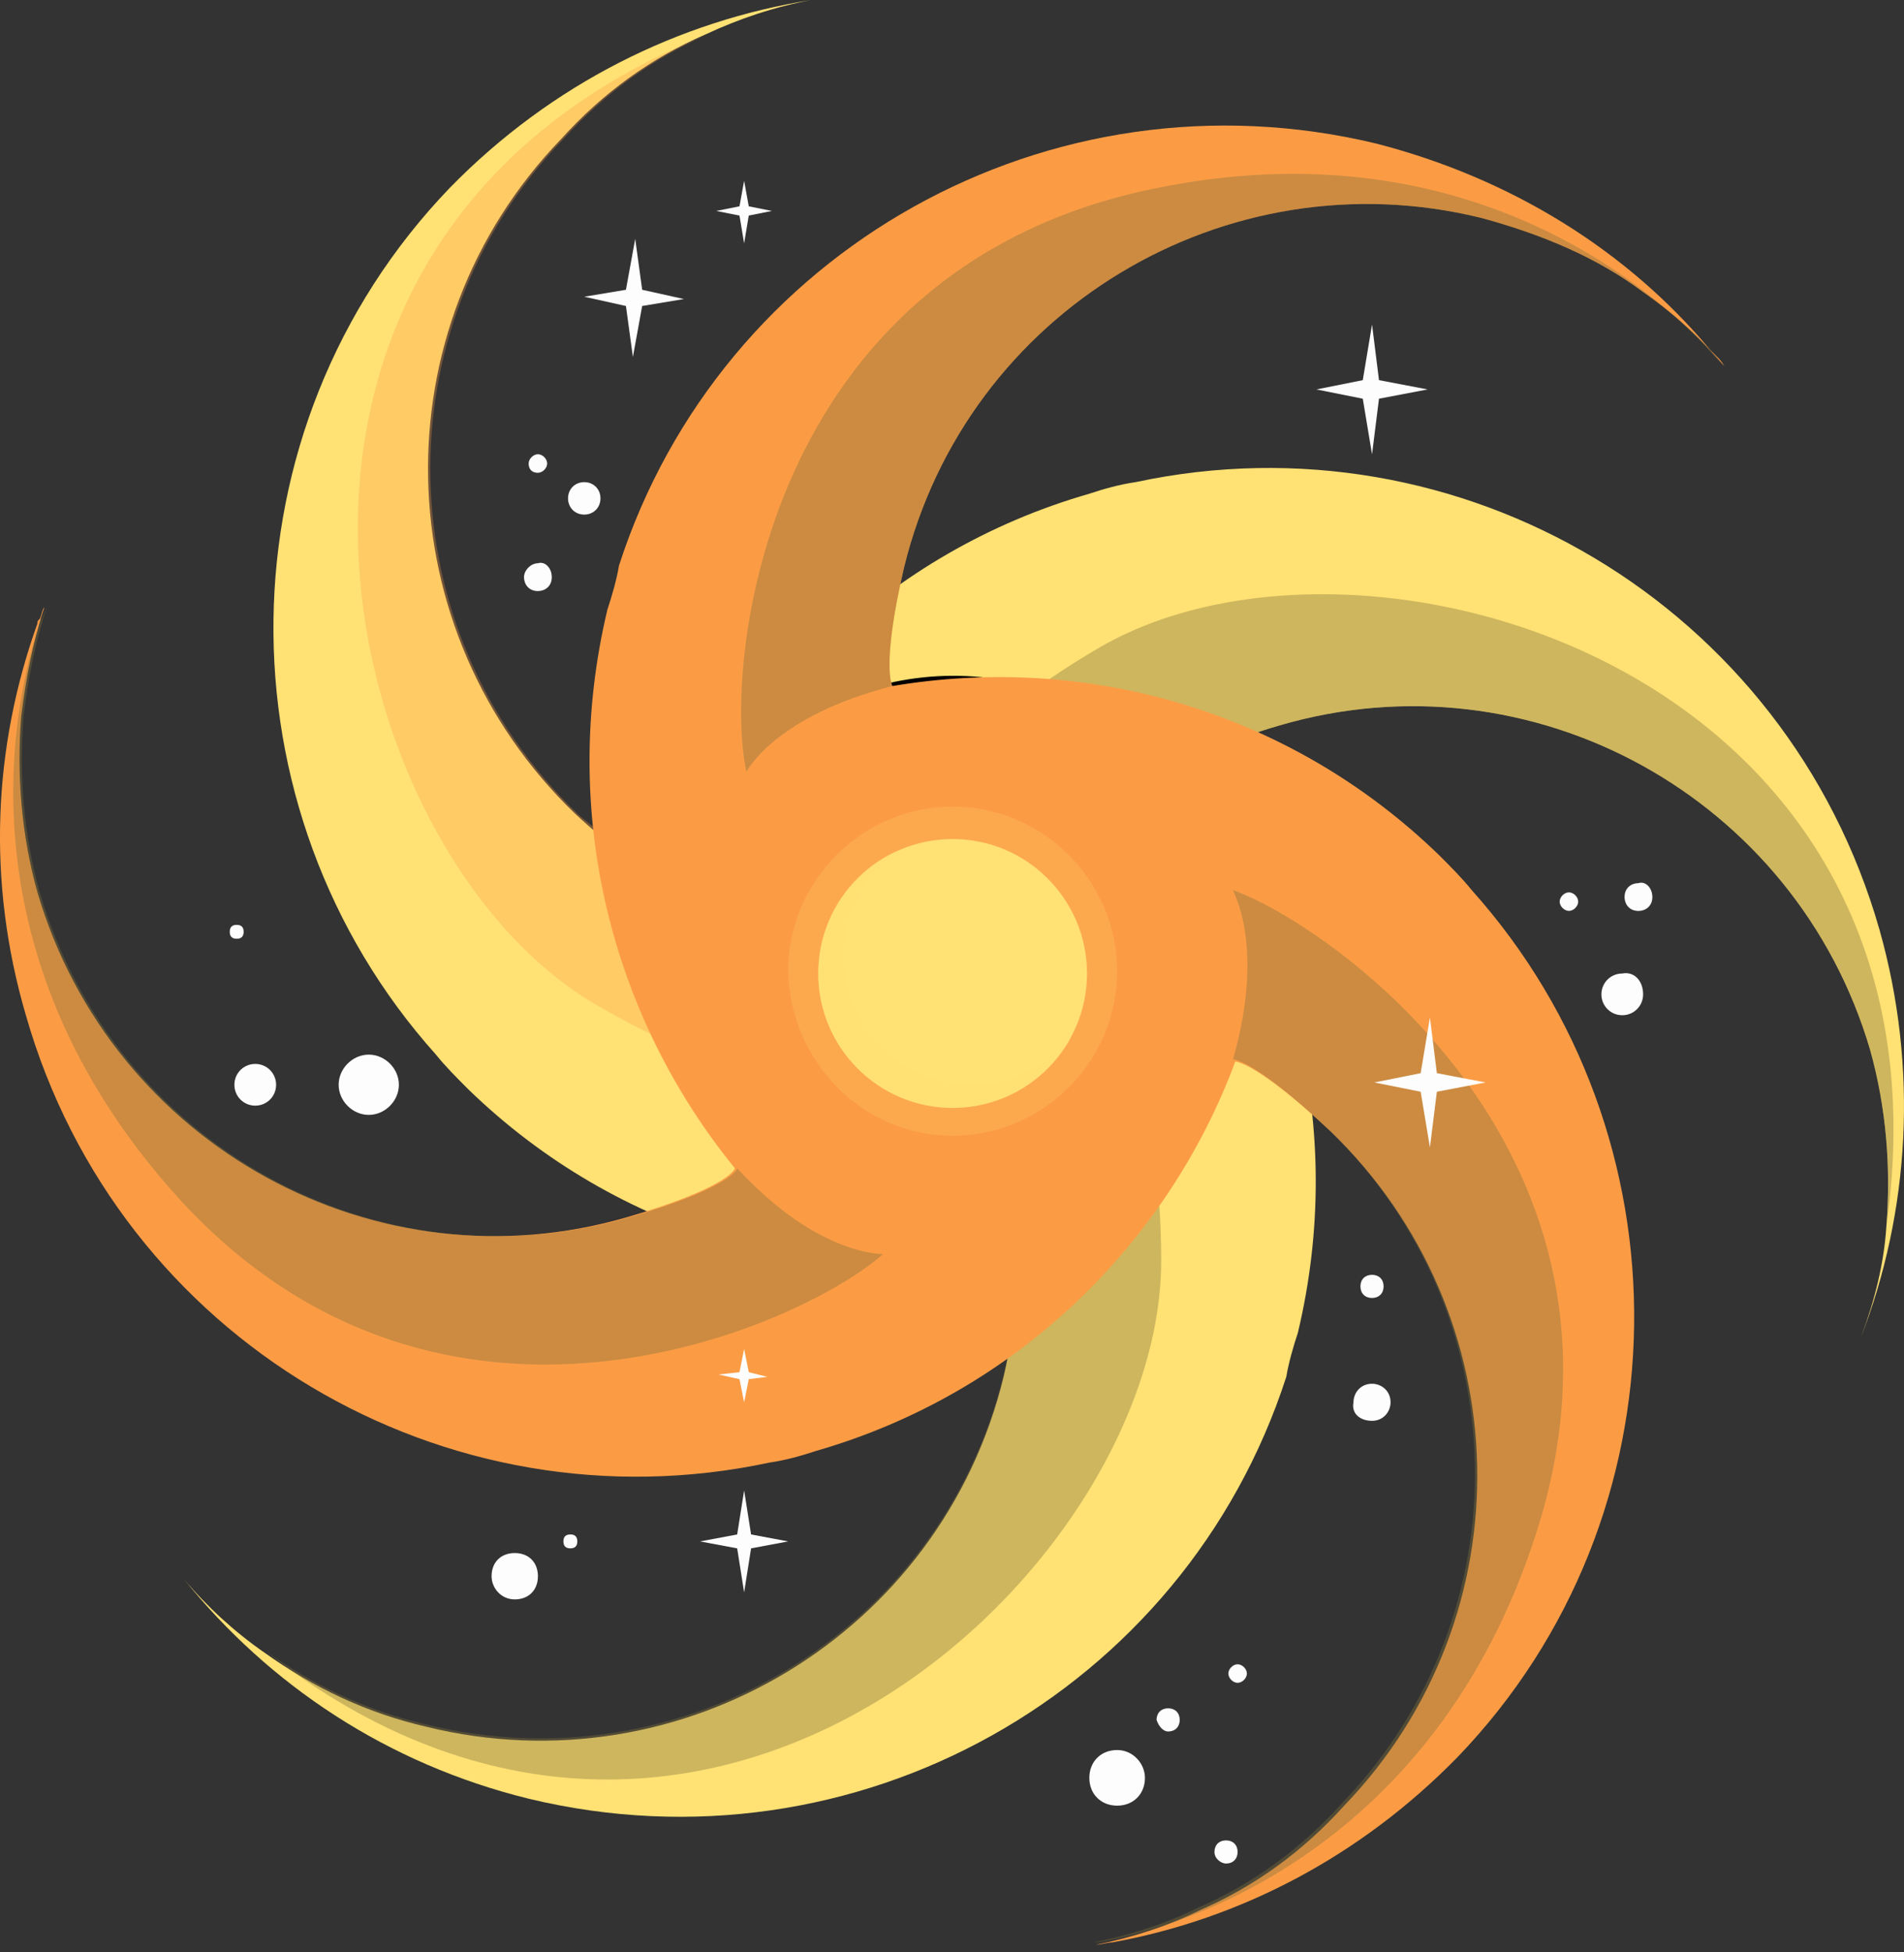 <svg xmlns="http://www.w3.org/2000/svg" width="240" height="246" viewBox="0 0 240 246" fill="none">
<rect x="0" y="0" width="240" height="246" fill="#333333" stroke="none"/>
<path d="M237.779 154.498C238.363 147.196 237.779 139.603 235.734 132.302C226.388 100.467 193.095 82.068 161.261 91.414C148.995 94.918 138.773 101.928 131.179 111.273L147.534 97.547C163.013 116.531 169.73 142.231 163.597 167.932C163.013 169.685 162.429 171.729 162.137 173.482C149.287 213.201 107.815 236.566 66.636 226.636C48.821 222.255 33.926 212.325 23.12 198.89C26.041 202.395 29.545 205.608 33.342 208.236C39.475 212.617 46.192 215.83 53.786 217.582C85.911 225.468 118.621 205.9 126.507 173.482C129.427 160.923 128.551 148.657 124.17 137.559L127.967 158.587C103.727 162.675 78.026 155.666 59.043 137.267C57.582 135.806 56.122 134.346 54.954 132.886C27.209 101.928 27.501 54.03 56.706 23.657C69.556 10.514 85.619 2.629 102.266 0C97.593 0.876 93.213 2.336 88.832 4.381C82.115 7.301 75.982 11.682 70.725 17.523C47.653 41.472 48.529 79.439 72.477 102.512C81.823 111.273 92.921 116.531 104.603 118.575L84.451 111.273C92.921 88.493 111.904 69.509 137.313 62.208C139.065 61.624 141.109 61.04 143.154 60.748C184.041 51.986 225.22 76.227 236.902 117.115C241.867 134.638 240.699 152.746 234.566 168.517C236.318 163.844 237.486 159.171 237.779 154.498Z" fill="#FFE174"/>
<path opacity="0.31" d="M124.751 127.623C124.751 127.623 112.193 148.067 75.394 126.747C41.808 107.471 23.701 30.66 89.121 4.375C82.404 7.296 76.27 11.676 71.013 17.517C47.941 41.466 48.818 79.433 72.766 102.506C82.112 111.268 124.751 127.623 124.751 127.623Z" fill="#FB9C45"/>
<path opacity="0.39" d="M146.367 158.881C146.367 197.432 88.833 251.755 33.343 207.946C39.476 212.327 46.193 215.54 53.786 217.292C85.912 225.177 118.622 205.61 126.507 173.191C129.428 160.633 127.968 158.297 127.968 158.297C103.727 162.385 122.419 115.656 122.419 115.656C122.419 115.656 146.367 116.532 146.367 158.881Z" fill="#80723B"/>
<path opacity="0.39" d="M237.782 154.495C238.366 147.193 237.782 139.6 235.737 132.298C226.392 100.464 193.098 82.065 161.264 91.411C148.998 94.915 138.776 101.925 131.183 111.27L147.537 97.544C163.016 116.527 113.367 123.829 113.367 123.829C113.367 123.829 101.977 102.801 138.776 81.481C172.362 62.205 247.711 84.693 237.782 154.495Z" fill="#80723B"/>
<path d="M155.712 131.133C160.676 111.565 148.702 91.705 129.135 86.74C109.567 81.775 89.708 93.749 84.743 113.317C79.778 132.885 91.752 152.745 111.32 157.71C130.887 162.675 150.747 150.7 155.712 131.133Z" stroke="black" stroke-width="0.937" stroke-miterlimit="10"/>
<path d="M217.334 46.139C214.414 42.634 210.909 39.421 207.113 36.793C201.272 32.412 194.262 29.491 186.669 27.447C154.543 19.561 121.833 39.129 113.948 71.547C111.027 84.106 112.488 86.442 112.488 86.442C136.728 82.353 162.429 89.363 181.412 107.762C182.872 109.223 184.332 110.683 185.501 112.143C213.246 143.101 212.954 190.998 183.748 221.372C171.482 233.931 156.295 241.816 140.233 244.737C139.648 244.737 138.772 245.029 138.188 245.029C142.569 244.153 147.242 242.692 151.331 240.648C158.048 237.728 164.181 233.347 169.438 227.506C192.51 203.557 191.634 165.59 167.686 142.517C158.34 133.755 155.711 133.755 155.711 133.755C147.242 156.536 128.258 175.52 102.85 182.821C101.098 183.405 99.053 183.989 97.009 184.281C56.122 193.043 14.942 168.802 3.26 127.914C-1.705 110.975 -0.829 94.036 4.72 78.557C4.72 78.265 4.72 78.265 5.012 77.973C5.304 77.389 5.304 76.805 5.596 76.512C4.136 80.893 3.26 85.566 2.676 90.239C2.092 97.54 2.676 105.134 4.72 112.435C14.066 144.269 47.36 162.669 79.194 153.323C91.168 149.819 92.628 147.482 92.628 147.19C77.149 128.206 70.432 102.505 76.565 76.804C77.149 75.052 77.733 73.008 78.025 71.255C90.876 31.536 132.347 8.171 173.527 18.101C190.466 22.482 205.068 31.536 215.582 44.094C215.874 44.386 215.874 44.386 216.166 44.678C216.75 45.262 217.042 45.554 217.334 46.139Z" fill="#FB9C45"/>
<path opacity="0.19" d="M120.078 143.105C131.469 143.105 140.814 133.759 140.814 122.369C140.814 110.979 131.469 101.633 120.078 101.633C108.688 101.633 99.343 110.979 99.343 122.369C99.635 133.759 108.688 143.105 120.078 143.105Z" fill="#FFE174"/>
<path opacity="0.39" d="M217.332 46.141C214.411 42.637 210.907 39.424 207.11 36.795C201.269 32.415 194.26 29.494 186.666 27.45C154.541 19.564 121.831 39.132 113.945 71.55C111.025 84.109 112.485 86.445 112.485 86.445C97.59 90.242 94.086 97.251 94.086 97.251C91.165 83.817 96.13 34.459 144.611 23.945C186.374 14.891 210.615 38.548 216.164 44.973C216.456 45.265 216.456 45.265 216.748 45.557C217.04 45.557 217.04 45.849 217.332 46.141Z" fill="#80723B"/>
<path opacity="0.39" d="M111.32 158.007C101.099 167.061 55.831 187.505 22.537 150.998C-6.085 119.456 2.093 87.037 5.013 78.568C5.013 78.276 5.013 78.276 5.305 77.984C5.598 77.108 5.89 76.523 5.89 76.523C4.429 80.904 3.553 85.577 2.969 90.25C2.385 97.552 2.969 105.145 5.013 112.446C14.359 144.281 47.653 162.68 79.487 153.334C91.461 149.83 92.921 147.493 92.921 147.201C103.143 158.299 111.32 158.007 111.32 158.007Z" fill="#80723B"/>
<path opacity="0.39" d="M193.679 193.048C180.829 233.352 148.703 242.698 139.942 244.45C138.774 244.742 138.19 244.742 137.897 244.742C142.278 243.866 146.951 242.406 151.04 240.361C157.757 237.441 163.89 233.06 169.147 227.219C192.219 203.27 191.343 165.303 167.395 142.23C158.049 133.469 155.421 133.469 155.421 133.469C159.509 119.158 155.421 112.44 155.421 112.148C168.271 116.821 208.866 145.735 193.679 193.048Z" fill="#80723B"/>
<path d="M120.079 139.597C129.424 139.597 137.018 132.004 137.018 122.658C137.018 113.312 129.424 105.719 120.079 105.719C110.733 105.719 103.14 113.312 103.14 122.658C103.14 132.004 110.733 139.597 120.079 139.597Z" fill="#FFE174"/>
<path opacity="0.29" d="M134.973 130.836C132.053 136.093 126.504 139.598 120.079 139.598C110.733 139.598 103.14 132.004 103.14 122.659C103.14 115.649 107.228 109.808 113.069 107.18C108.981 110.1 106.352 114.773 106.352 120.322C106.352 129.376 113.654 136.677 122.707 136.677C127.672 136.385 132.053 134.341 134.973 130.836Z" fill="#FFE174"/>
<path d="M173.822 50.236L179.955 49.068L173.822 47.9L172.946 40.891L171.778 47.9L165.937 49.068L171.778 50.236L172.946 57.246L173.822 50.236Z" fill="#FDFDFD"/>
<path d="M181.119 137.557L187.252 136.389L181.119 135.22L180.243 128.211L179.074 135.22L173.233 136.389L179.074 137.557L180.243 144.566L181.119 137.557Z" fill="#FDFDFD"/>
<path d="M80.945 38.556L86.202 37.679L80.945 36.511L80.069 30.086L78.9 36.511L73.644 37.387L78.9 38.556L79.777 44.981L80.945 38.556Z" fill="#FDFDFD"/>
<path d="M94.674 195.094L99.347 194.218L94.674 193.342L93.798 187.793L92.922 193.342L88.249 194.218L92.922 195.094L93.798 200.643L94.674 195.094Z" fill="#FDFDFD"/>
<path d="M94.381 27.162L97.301 26.578L94.381 25.994L93.797 22.781L93.213 25.994L90.292 26.578L93.213 27.162L93.797 30.667L94.381 27.162Z" fill="#FDFDFD"/>
<path d="M94.382 173.773L96.718 173.481L94.382 172.897L93.798 169.977L93.213 172.897L90.585 173.189L93.213 173.773L93.798 176.694L94.382 173.773Z" fill="#FDFDFD"/>
<path d="M67.804 59.571C68.388 59.571 68.972 58.987 68.972 58.403C68.972 57.819 68.388 57.234 67.804 57.234C67.22 57.234 66.636 57.819 66.636 58.403C66.636 58.987 66.928 59.571 67.804 59.571Z" fill="#FDFDFD"/>
<path d="M75.689 62.794C75.689 63.963 74.813 64.839 73.645 64.839C72.477 64.839 71.601 63.963 71.601 62.794C71.601 61.626 72.477 60.75 73.645 60.75C74.813 60.75 75.689 61.626 75.689 62.794Z" fill="#FDFDFD"/>
<path d="M69.554 72.723C69.554 73.891 68.678 74.475 67.802 74.475C66.634 74.475 66.05 73.599 66.05 72.723C66.05 71.847 66.926 70.971 67.802 70.971C68.678 70.679 69.554 71.555 69.554 72.723Z" fill="#FDFDFD"/>
<path d="M46.483 140.476C48.528 140.476 50.28 138.724 50.28 136.68C50.28 134.635 48.528 132.883 46.483 132.883C44.439 132.883 42.687 134.635 42.687 136.68C42.687 138.724 44.439 140.476 46.483 140.476Z" fill="#FDFDFD"/>
<path d="M29.836 118.284C30.42 118.284 30.712 117.992 30.712 117.407C30.712 116.823 30.42 116.531 29.836 116.531C29.252 116.531 28.96 116.823 28.96 117.407C28.96 117.992 29.252 118.284 29.836 118.284Z" fill="#FDFDFD"/>
<path d="M34.803 136.683C34.803 138.143 33.635 139.312 32.174 139.312C30.714 139.312 29.546 138.143 29.546 136.683C29.546 135.223 30.714 134.055 32.174 134.055C33.635 134.055 34.803 135.223 34.803 136.683Z" fill="#FDFDFD"/>
<path d="M198.933 113.606C198.933 114.19 198.349 114.774 197.765 114.774C197.181 114.774 196.597 114.19 196.597 113.606C196.597 113.022 197.181 112.438 197.765 112.438C198.349 112.438 198.933 113.022 198.933 113.606Z" fill="#FDFDFD"/>
<path d="M207.115 125.29C207.115 126.751 205.947 127.919 204.487 127.919C203.027 127.919 201.858 126.751 201.858 125.29C201.858 123.83 203.027 122.662 204.487 122.662C205.947 122.37 207.115 123.538 207.115 125.29Z" fill="#FDFDFD"/>
<path d="M208.281 113.028C208.281 114.196 207.405 114.78 206.529 114.78C205.36 114.78 204.776 113.904 204.776 113.028C204.776 111.859 205.653 111.275 206.529 111.275C207.405 110.983 208.281 111.859 208.281 113.028Z" fill="#FDFDFD"/>
<path d="M72.771 194.216C72.771 194.8 72.479 195.092 71.895 195.092C71.311 195.092 71.019 194.8 71.019 194.216C71.019 193.632 71.311 193.34 71.895 193.34C72.479 193.34 72.771 193.632 72.771 194.216Z" fill="#FDFDFD"/>
<path d="M64.884 201.525C66.637 201.525 67.805 200.356 67.805 198.604C67.805 196.852 66.637 195.684 64.884 195.684C63.132 195.684 61.964 196.852 61.964 198.604C61.964 200.064 63.132 201.525 64.884 201.525Z" fill="#FDFDFD"/>
<path d="M156.003 212.036C156.587 212.036 157.171 211.452 157.171 210.867C157.171 210.283 156.587 209.699 156.003 209.699C155.419 209.699 154.835 210.283 154.835 210.867C154.835 211.452 155.419 212.036 156.003 212.036Z" fill="#FDFDFD"/>
<path d="M144.321 224.009C144.321 226.053 142.861 227.513 140.816 227.513C138.772 227.513 137.312 226.053 137.312 224.009C137.312 221.964 138.772 220.504 140.816 220.504C142.861 220.504 144.321 222.256 144.321 224.009Z" fill="#FDFDFD"/>
<path d="M154.541 234.807C155.417 234.807 156.002 234.223 156.002 233.347C156.002 232.471 155.417 231.887 154.541 231.887C153.665 231.887 153.081 232.471 153.081 233.347C153.081 234.223 153.957 234.807 154.541 234.807Z" fill="#FDFDFD"/>
<path d="M147.244 218.167C148.121 218.167 148.705 217.583 148.705 216.706C148.705 215.83 148.121 215.246 147.244 215.246C146.368 215.246 145.784 215.83 145.784 216.706C146.076 217.583 146.66 218.167 147.244 218.167Z" fill="#FDFDFD"/>
<path d="M172.944 163.546C173.82 163.546 174.404 162.961 174.404 162.085C174.404 161.209 173.82 160.625 172.944 160.625C172.068 160.625 171.483 161.209 171.483 162.085C171.483 162.961 172.068 163.546 172.944 163.546Z" fill="#FDFDFD"/>
<path d="M172.943 179.024C174.403 179.024 175.279 177.856 175.279 176.688C175.279 175.228 174.111 174.352 172.943 174.352C171.483 174.352 170.607 175.52 170.607 176.688C170.315 178.148 171.483 179.024 172.943 179.024Z" fill="#FDFDFD"/>
</svg>